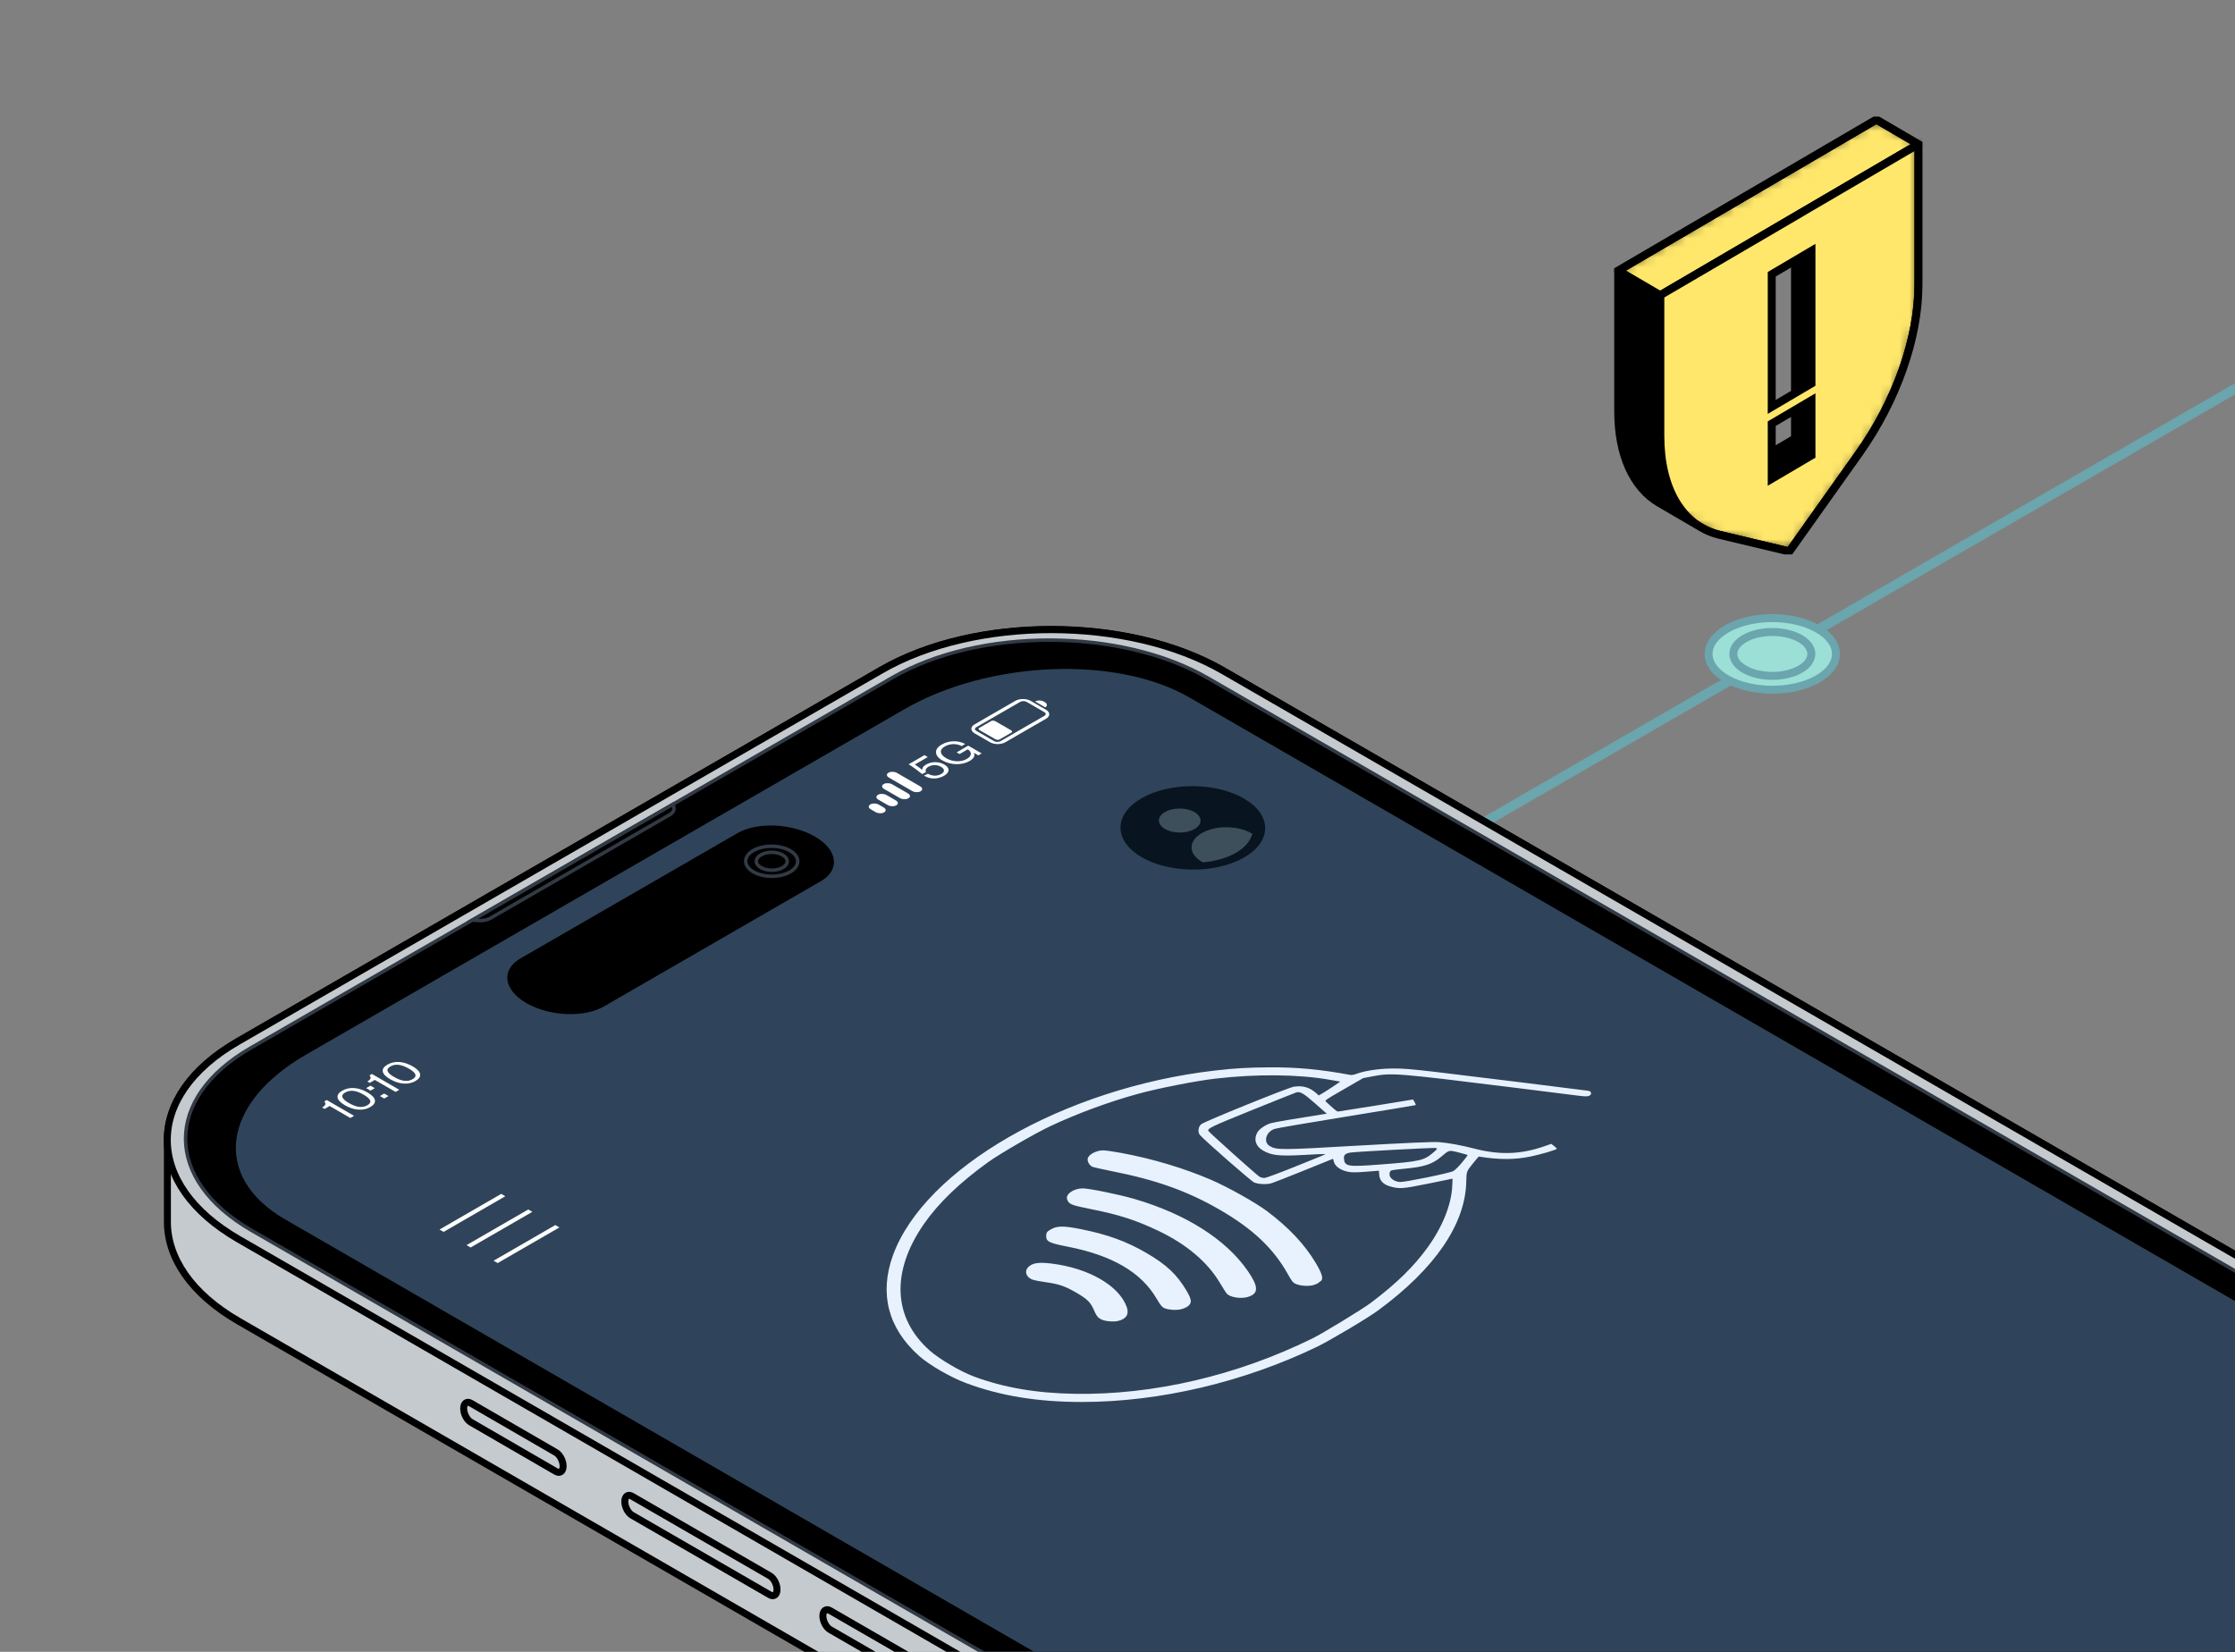 <svg width="230" height="170" viewBox="0 0 230 170" fill="none" xmlns="http://www.w3.org/2000/svg">
<rect x="0" y="0" width="230" height="170" fill="#808080" stroke="none"/>
<g clip-path="url(#clip0_23178_157867)">
<g clip-path="url(#clip1_23178_157867)">
<path d="M243.531 32.204L144.001 89.668" stroke="#6BA5AD"/>
<path d="M187.016 64.692C184.456 63.252 180.308 63.252 177.748 64.692C175.188 66.131 175.188 68.467 177.748 69.906C180.308 71.345 184.456 71.345 187.016 69.906C189.576 68.467 189.576 66.131 187.016 64.692Z" fill="#9BDFD6" stroke="#6BA5AD" stroke-width="0.819" stroke-miterlimit="10"/>
<path d="M182.388 65.041C184.604 65.041 186.4 66.052 186.4 67.299C186.4 68.546 184.604 69.557 182.388 69.557C180.172 69.557 178.375 68.546 178.375 67.299C178.375 66.052 180.172 65.041 182.388 65.041Z" fill="#9BDFD6" stroke="#6BA5AD" stroke-width="0.819" stroke-miterlimit="10"/>
<g clip-path="url(#clip2_23178_157867)">
<path d="M179.812 20.077H179.816L166.529 27.845V42.327C166.529 46.822 168.072 50.186 170.742 51.753L175.074 54.284C175.651 54.624 176.281 54.879 176.963 55.044L184.145 56.754L191.325 46.641C195.149 41.253 197.426 34.791 197.426 29.318V14.836L193.093 12.307L179.812 20.077ZM184.312 44.894L180.225 47.306V27.696L184.312 25.284V44.894Z" fill="black"/>
<mask id="mask0_23178_157867" style="mask-type:luminance" maskUnits="userSpaceOnUse" x="166" y="12" width="32" height="45">
<path d="M179.807 20.076L193.089 12.307L197.422 14.837V29.318C197.422 34.791 195.145 41.253 191.321 46.642L184.14 56.754L176.959 55.043C176.277 54.878 175.648 54.623 175.071 54.283L170.738 51.754C168.068 50.186 166.526 46.822 166.526 42.327V27.846L179.813 20.076H179.807Z" fill="white"/>
</mask>
<g mask="url(#mask0_23178_157867)">
<path d="M197.426 14.837L193.093 12.307L166.524 27.846L170.852 30.38L197.426 14.837Z" fill="#FFE76B" stroke="black" stroke-width="0.819" stroke-miterlimit="10"/>
<path fill-rule="evenodd" clip-rule="evenodd" d="M197.426 14.835L184.139 22.61H184.149L170.862 30.379V44.86C170.862 50.333 173.139 54.128 176.963 55.042L184.144 56.753L191.325 46.64C195.149 41.252 197.426 34.79 197.426 29.316V14.835ZM182.326 49.278L182.326 43.603L186.414 41.195V46.87L182.326 49.278ZM182.326 41.879V28.226L186.414 25.815V39.468L182.326 41.879Z" fill="#FFE76B"/>
<path d="M184.139 22.61V23.019H182.628L183.932 22.256L184.139 22.61ZM197.426 14.835L197.219 14.482L197.835 14.121V14.835H197.426ZM184.149 22.61V22.2H185.661L184.356 22.963L184.149 22.61ZM170.862 30.379H170.453V30.144L170.656 30.025L170.862 30.379ZM176.963 55.042L176.868 55.44L176.868 55.44L176.963 55.042ZM184.144 56.753L184.478 56.99L184.318 57.215L184.049 57.151L184.144 56.753ZM191.325 46.64L191.659 46.877L191.659 46.877L191.325 46.64ZM182.326 43.603H181.916V43.369L182.118 43.25L182.326 43.603ZM182.326 49.278L182.534 49.63L181.916 49.994V49.278H182.326ZM186.414 41.195L186.206 40.842L186.824 40.478V41.195H186.414ZM186.414 46.87H186.824V47.104L186.622 47.223L186.414 46.87ZM182.326 28.226H181.916V27.992L182.118 27.873L182.326 28.226ZM182.326 41.879L182.534 42.232L181.916 42.596V41.879H182.326ZM186.414 25.815L186.206 25.462L186.824 25.098V25.815H186.414ZM186.414 39.468H186.824V39.702L186.622 39.821L186.414 39.468ZM184.139 22.61L183.932 22.256L197.219 14.482L197.426 14.835L197.633 15.189L184.346 22.963L184.139 22.61ZM184.149 22.61V23.019H184.139V22.61V22.2H184.149V22.61ZM170.862 30.379L170.656 30.025L183.943 22.256L184.149 22.61L184.356 22.963L171.069 30.733L170.862 30.379ZM170.862 44.86H170.453V30.379H170.862H171.272V44.86H170.862ZM176.963 55.042L176.868 55.44C172.78 54.463 170.453 50.427 170.453 44.86H170.862H171.272C171.272 50.24 173.498 53.792 177.058 54.643L176.963 55.042ZM184.144 56.753L184.049 57.151L176.868 55.44L176.963 55.042L177.058 54.643L184.239 56.354L184.144 56.753ZM191.325 46.64L191.659 46.877L184.478 56.99L184.144 56.753L183.81 56.516L190.991 46.403L191.325 46.64ZM197.426 29.316H197.835C197.835 34.891 195.522 41.434 191.659 46.877L191.325 46.64L190.991 46.403C194.776 41.069 197.016 34.688 197.016 29.316H197.426ZM197.426 14.835H197.835V29.316H197.426H197.016V14.835H197.426ZM182.326 43.603H182.735L182.735 49.278H182.326H181.916L181.916 43.603H182.326ZM186.414 41.195L186.622 41.548L182.534 43.956L182.326 43.603L182.118 43.25L186.206 40.842L186.414 41.195ZM186.414 46.87H186.004V41.195H186.414H186.824V46.87H186.414ZM182.326 49.278L182.118 48.925L186.206 46.517L186.414 46.87L186.622 47.223L182.534 49.63L182.326 49.278ZM182.326 28.226H182.735V41.879H182.326H181.916V28.226H182.326ZM186.414 25.815L186.622 26.168L182.534 28.579L182.326 28.226L182.118 27.873L186.206 25.462L186.414 25.815ZM186.414 39.468H186.004V25.815H186.414H186.824V39.468H186.414ZM182.326 41.879L182.118 41.526L186.206 39.115L186.414 39.468L186.622 39.821L182.534 42.232L182.326 41.879Z" fill="black"/>
</g>
<path d="M179.807 20.076L193.089 12.307L197.422 14.837V29.318C197.422 34.791 195.145 41.253 191.321 46.642L184.14 56.754L176.959 55.043C176.277 54.878 175.648 54.623 175.071 54.283L170.738 51.754C168.068 50.186 166.526 46.822 166.526 42.327V27.846L179.813 20.076H179.807Z" stroke="black" stroke-width="0.819" stroke-miterlimit="10"/>
</g>
<path d="M308.794 180.629C308.815 176.918 306.37 173.185 301.443 170.344L125.897 69.024C116.137 63.392 100.371 63.364 90.676 68.96L24.462 107.187C19.651 109.964 17.241 113.603 17.227 117.257V125.715C17.212 129.426 19.658 133.145 24.577 135.979L200.094 237.313C209.854 242.944 225.62 242.973 235.316 237.378L301.565 199.135C306.37 196.359 308.779 192.727 308.801 189.08V180.622L308.794 180.629Z" fill="#C5CACE" stroke="black" stroke-width="0.719" stroke-miterlimit="10"/>
<path d="M200.082 228.873L24.565 127.538C14.805 121.907 14.761 112.801 24.457 107.205L90.67 68.978C100.366 63.382 116.132 63.411 125.892 69.042L301.438 170.362C311.198 175.994 311.248 185.099 301.553 190.702L235.303 228.945C225.608 234.54 209.835 234.511 200.082 228.88V228.873Z" fill="#C5CACE" stroke="black" stroke-width="0.719" stroke-miterlimit="10"/>
<path d="M201.677 228.115L25.872 126.615C16.882 121.422 16.831 113.036 25.771 107.871L91.841 69.73C100.774 64.573 115.303 64.594 124.301 69.787L300.141 171.273C309.139 176.466 309.182 184.859 300.242 190.016L234.144 228.172C225.21 233.329 210.675 233.3 201.684 228.115H201.677Z" fill="black" stroke="#313A45" stroke-width="0.36" stroke-miterlimit="10"/>
<path d="M68.918 83.846L50.477 94.491C50.139 94.685 49.664 94.772 49.197 94.736L48.621 94.685L69.256 82.775L69.343 83.106C69.414 83.379 69.256 83.652 68.918 83.846Z" fill="black" stroke="#313A45" stroke-width="0.36" stroke-miterlimit="10"/>
<path d="M232.983 224.917L294.601 189.343C303.282 184.33 304.224 176.749 296.708 172.412L122.392 71.775C114.876 67.438 101.743 67.978 93.069 72.991L31.451 108.565C22.77 113.578 21.828 121.159 29.344 125.496L203.66 226.132C211.176 230.469 224.309 229.93 232.983 224.917Z" fill="#2F445A"/>
<g clip-path="url(#clip3_23178_157867)">
<path d="M135.6 138.57C128.045 142.23 119.332 144.285 111.35 144.285C106.799 144.287 102.951 143.66 99.42 142.34C97.811 141.74 95.619 140.474 94.57 139.534C91.395 136.699 90.47 133.151 91.884 129.217C95.116 120.25 109.519 111.968 125.008 110.177C127.063 109.938 128.515 109.856 130.736 109.845C133.536 109.834 135.913 110.061 138.989 110.631C139.102 110.653 139.392 110.596 139.624 110.505C140.422 110.204 141.812 109.993 143.179 109.966C144.242 109.944 145.224 110.023 147.858 110.333C150.515 110.645 162.683 112.146 163.457 112.259C163.76 112.302 163.836 112.604 163.585 112.749C163.404 112.853 163.162 112.856 162.479 112.768C162 112.705 158.887 112.316 155.56 111.903C143.796 110.442 143.217 110.393 141.285 110.763L140.275 110.957L138.291 112.102C136.307 113.248 136.307 113.248 136.469 113.396C137.351 114.207 137.579 114.398 137.688 114.396C137.759 114.393 139.525 114.113 141.613 113.774L145.409 113.155L145.575 113.426C145.666 113.576 145.713 113.713 145.68 113.733C145.647 113.752 142.462 114.28 138.599 114.905C134.741 115.532 131.396 116.105 131.173 116.179C130.276 116.472 129.972 117.546 130.674 117.952C131.386 118.362 131.799 118.36 139.705 117.905C144.636 117.623 147.521 117.497 148.071 117.541C149.078 117.623 150.359 117.858 151.797 118.228C154.336 118.878 156.504 118.804 158.863 117.99L159.641 117.721L159.926 117.946C160.082 118.069 160.215 118.19 160.215 118.217C160.225 118.316 158.578 118.806 157.51 119.023C155.84 119.362 154.288 119.365 152.176 119.028C152.162 119.025 151.868 119.371 151.531 119.79C150.928 120.538 150.909 120.582 150.89 121.606C150.8 125.976 147.692 130.526 141.874 134.822C140.939 135.537 136.853 137.967 135.6 138.57ZM141.053 134.096C143.691 132.107 145.452 130.395 146.909 128.387C148.437 126.277 149.362 123.984 149.448 122.061L149.481 121.302L146.971 121.814C144.289 122.36 143.967 122.381 142.961 122.069C142.325 121.872 141.969 121.475 141.936 120.919L141.902 120.483L140.517 120.593C139.42 120.677 139.022 120.672 138.585 120.562C137.883 120.382 137.404 120.023 137.275 119.587L137.176 119.256L134.252 120.439C132.644 121.088 131.125 121.686 130.878 121.762C130.394 121.916 129.592 121.886 129.08 121.705C128.805 121.606 124.073 117.467 123.494 116.82C123.238 116.53 123.295 115.965 123.618 115.697C123.955 115.415 132.568 111.927 133.147 111.839C134.063 111.7 134.784 111.908 135.439 112.494L135.709 112.738L136.113 112.505C136.336 112.376 136.834 112.056 137.223 111.793L137.93 111.313L136.844 111.124C133.569 110.555 129.331 110.514 125.056 111.009C123.058 111.242 119.238 111.99 117.145 112.563C114.169 113.376 110.928 114.568 108.114 115.886C106.567 116.609 102.913 118.724 101.703 119.593C98.803 121.672 96.587 123.801 95.106 125.927C91.675 130.85 91.879 135.608 95.662 138.981C96.649 139.863 98.832 141.145 100.222 141.663C103.297 142.808 106.671 143.386 110.639 143.446C118.725 143.567 127.295 141.567 135.083 137.734C136.127 137.219 140.199 134.737 141.053 134.096ZM135.211 132.241C134.732 132.392 133.911 132.356 133.408 132.159C133.08 132.03 132.952 131.885 132.582 131.217C131.092 128.515 128.947 126.477 125.506 124.491C122.18 122.571 118.977 121.428 114.35 120.516C113.358 120.321 112.47 120.116 112.38 120.064C112.048 119.872 111.844 119.436 111.958 119.157C112.11 118.773 112.845 118.404 113.486 118.39C113.733 118.384 114.601 118.508 115.417 118.661C118.649 119.267 121.743 120.193 124.557 121.39C126.299 122.132 129.213 123.76 130.413 124.666C132.629 126.335 134.238 128.042 135.387 129.954C136.08 131.11 136.227 131.666 135.885 131.863C135.818 131.902 135.724 131.978 135.676 132.028C135.629 132.077 135.42 132.176 135.211 132.241ZM128.453 133.463C127.718 133.696 126.603 133.529 126.247 133.132C126.157 133.036 125.843 132.543 125.544 132.036C124.273 129.893 122.113 128.061 119.247 126.691C116.889 125.565 115.147 125.003 112.19 124.42C110.207 124.025 109.97 123.927 109.808 123.395C109.656 122.891 110.477 122.324 111.379 122.302C112.005 122.286 115.156 122.927 116.756 123.395C122.042 124.946 126.128 127.535 128.377 130.756C129.526 132.411 129.545 133.118 128.453 133.463ZM121.525 134.745C121.017 134.858 120.339 134.817 119.878 134.649C119.598 134.548 119.432 134.348 119.005 133.619C117.429 130.935 114.449 129.198 109.908 128.307C107.915 127.918 107.635 127.773 107.663 127.148C107.677 126.839 107.753 126.746 108.138 126.524C108.788 126.148 109.452 126.143 111.222 126.496C113.946 127.039 115.901 127.746 117.933 128.924C120.021 130.135 121.117 131.162 122.099 132.825C122.659 133.778 122.683 134.104 122.208 134.46C122.056 134.565 121.753 134.696 121.525 134.745ZM115.061 135.945C114.668 136.041 113.97 136.006 113.543 135.869C113.068 135.715 112.86 135.496 112.589 134.858C112.243 134.033 111.891 133.688 110.734 133.019C109.576 132.351 108.973 132.145 107.549 131.948C107.065 131.882 106.524 131.778 106.339 131.721C105.58 131.485 105.352 130.789 105.884 130.34C106.334 129.959 106.961 129.883 108.271 130.047C112.053 130.526 115.128 132.302 115.939 134.474C116.219 135.238 115.925 135.737 115.061 135.945ZM150.449 119.647C150.767 119.261 151.028 118.919 151.028 118.886C151.028 118.853 150.62 118.727 150.112 118.604C149.082 118.349 149.149 118.332 148.295 119.056C147.379 119.836 146.524 120.105 144.365 120.294C143.777 120.343 143.222 120.428 143.136 120.477C143.046 120.53 142.984 120.713 142.994 120.894C143.017 121.275 143.502 121.609 144.076 121.645C144.579 121.672 149.182 120.73 149.562 120.521C149.732 120.428 150.126 120.036 150.449 119.647ZM147.568 118.554C147.934 118.234 147.958 118.187 147.725 118.146C147.469 118.102 139.577 118.527 138.979 118.615C138.49 118.689 138.281 118.858 138.3 119.165C138.353 120.061 138.614 120.108 142.04 119.845C146.183 119.53 146.539 119.445 147.568 118.554ZM136.355 118.765C136.331 118.752 135.42 118.79 134.333 118.853C131.642 119.004 130.869 118.924 129.967 118.404C129.217 117.971 128.994 117.261 129.384 116.554C129.573 116.204 130.228 115.754 130.764 115.598C131.144 115.489 133.133 115.146 135.942 114.708L136.535 114.617L135.372 113.59C134.186 112.538 133.792 112.305 133.408 112.423C133.289 112.459 131.253 113.272 128.885 114.228C124.676 115.93 124.244 116.135 124.349 116.387C124.401 116.521 129.35 120.951 129.616 121.105C129.749 121.182 129.981 121.239 130.138 121.231C130.29 121.225 131.704 120.699 133.28 120.064C136.326 118.842 136.421 118.804 136.355 118.765Z" fill="#E8F2FF"/>
</g>
<path d="M53.571 98.63L75.882 85.749C77.918 84.569 81.492 84.727 83.859 86.094C86.225 87.461 86.491 89.525 84.456 90.697L62.145 103.579C60.109 104.758 56.534 104.6 54.168 103.234C51.802 101.867 51.536 99.803 53.571 98.63Z" fill="black"/>
<path d="M82.09 88.65C82.095 87.796 80.9 87.097 79.423 87.089C77.945 87.081 76.743 87.767 76.739 88.621C76.734 89.475 77.928 90.174 79.406 90.181C80.884 90.189 82.085 89.504 82.09 88.65Z" fill="black" stroke="#313A45" stroke-width="0.36" stroke-miterlimit="10"/>
<path d="M81.012 88.644C81.015 88.136 80.305 87.72 79.428 87.715C78.55 87.71 77.836 88.119 77.833 88.627C77.83 89.135 78.54 89.552 79.418 89.556C80.296 89.561 81.009 89.153 81.012 88.644Z" fill="black" stroke="#313A45" stroke-width="0.36" stroke-miterlimit="10"/>
<path d="M33.148 113.98C33.537 113.757 33.566 113.584 33.371 113.354L33.623 113.21L36.435 114.836L36.054 115.059L33.918 113.822L33.4 114.124L33.148 113.98Z" fill="white"/>
<path d="M38.115 113.929C37.388 114.346 36.439 114.289 35.511 113.756C34.583 113.224 34.483 112.678 35.209 112.253C35.935 111.829 36.885 111.886 37.813 112.426C38.74 112.965 38.834 113.512 38.108 113.929H38.115ZM35.525 112.433C35.015 112.728 35.151 113.087 35.914 113.526C36.676 113.965 37.295 114.044 37.805 113.749C38.316 113.454 38.179 113.095 37.417 112.656C36.655 112.217 36.036 112.138 35.525 112.433Z" fill="white"/>
<path d="M37.684 111.982L38.122 111.73L38.568 111.989L38.13 112.241L37.684 111.982ZM39.093 112.795L39.532 112.543L39.978 112.802L39.539 113.054L39.093 112.795Z" fill="white"/>
<path d="M37.801 111.298C38.189 111.075 38.218 110.902 38.024 110.672L38.276 110.528L41.088 112.154L40.706 112.377L38.57 111.14L38.053 111.442L37.801 111.298Z" fill="white"/>
<path d="M42.767 111.247C42.041 111.664 41.091 111.606 40.163 111.074C39.236 110.542 39.135 109.995 39.861 109.571C40.588 109.146 41.537 109.204 42.465 109.743C43.393 110.276 43.486 110.829 42.76 111.247H42.767ZM40.178 109.751C39.667 110.045 39.804 110.405 40.566 110.844C41.329 111.283 41.947 111.362 42.458 111.067C42.968 110.772 42.832 110.412 42.069 109.974C41.307 109.535 40.688 109.456 40.178 109.751Z" fill="white"/>
<path d="M91 83.588L90.957 83.616C90.741 83.739 90.36 83.724 90.108 83.58L89.612 83.293C89.36 83.149 89.331 82.926 89.547 82.804L89.59 82.775C89.806 82.653 90.187 82.667 90.439 82.811L90.935 83.099C91.187 83.242 91.216 83.465 91 83.588Z" fill="white"/>
<path d="M92.253 82.863L92.209 82.892C91.994 83.014 91.612 83 91.361 82.856L90.397 82.302C90.145 82.158 90.116 81.935 90.332 81.813L90.375 81.784C90.591 81.662 90.972 81.677 91.224 81.82L92.188 82.374C92.44 82.518 92.468 82.741 92.253 82.863Z" fill="white"/>
<path d="M93.5 82.141L93.457 82.17C93.241 82.292 92.86 82.278 92.608 82.134L90.983 81.199C90.731 81.055 90.702 80.832 90.918 80.71L90.961 80.681C91.177 80.559 91.558 80.573 91.81 80.717L93.436 81.652C93.687 81.796 93.716 82.019 93.5 82.141Z" fill="white"/>
<path d="M94.759 81.416L94.716 81.445C94.5 81.567 94.119 81.553 93.867 81.409L91.479 80.028C91.227 79.884 91.198 79.661 91.414 79.539L91.457 79.51C91.673 79.388 92.054 79.402 92.306 79.546L94.694 80.927C94.946 81.071 94.975 81.294 94.759 81.416Z" fill="white"/>
<path d="M104.481 72.129L100.287 74.553C99.849 74.805 99.856 75.215 100.287 75.467L101.877 76.387C102.316 76.639 103.02 76.639 103.459 76.387L107.652 73.964C108.091 73.712 108.084 73.302 107.652 73.05L106.063 72.129C105.624 71.878 104.919 71.878 104.481 72.129ZM107.48 73.295C107.66 73.395 107.66 73.568 107.48 73.669L102.956 76.279C102.776 76.38 102.488 76.38 102.308 76.279L100.467 75.215C100.287 75.114 100.287 74.942 100.467 74.841L104.991 72.23C105.171 72.129 105.459 72.129 105.638 72.23L107.48 73.295Z" fill="white"/>
<path d="M104.081 75.397L102.858 76.102C102.75 76.159 102.571 76.152 102.448 76.087L100.808 75.145C100.686 75.073 100.672 74.965 100.78 74.908L102.002 74.203C102.11 74.145 102.29 74.153 102.412 74.217L104.052 75.159C104.175 75.231 104.189 75.339 104.081 75.397Z" fill="white"/>
<path d="M107.577 72.778L107.556 72.792L106.527 72.195L106.549 72.181C106.786 72.044 107.196 72.066 107.462 72.224L107.506 72.253C107.779 72.411 107.808 72.648 107.577 72.785V72.778Z" fill="white"/>
<path d="M95.478 77.909L94.148 78.678C94.292 78.764 94.802 79.138 94.91 79.239C94.882 79.074 94.982 78.872 95.284 78.692C95.917 78.326 96.665 78.383 97.183 78.685C97.766 79.023 97.758 79.484 97.154 79.836C96.486 80.225 95.68 80.203 95.09 79.822L95.493 79.627C95.917 79.872 96.421 79.908 96.859 79.656C97.255 79.426 97.226 79.138 96.824 78.908C96.457 78.692 95.946 78.678 95.55 78.908C95.241 79.088 95.205 79.297 95.299 79.462L94.896 79.663C94.579 79.397 93.961 78.937 93.508 78.657L95.133 77.714L95.478 77.916V77.909Z" fill="white"/>
<path d="M96.98 78.264C96.117 77.768 96.117 77.085 96.886 76.639C97.67 76.186 98.562 76.179 99.325 76.56L98.979 76.783C98.44 76.509 97.778 76.502 97.217 76.826C96.656 77.15 96.685 77.639 97.375 78.034C98.066 78.43 98.907 78.451 99.504 78.099C100.022 77.797 100.029 77.416 99.598 77.114L98.749 77.603L98.447 77.43L99.641 76.74L101.022 77.538L100.677 77.739L100.18 77.452C100.411 77.725 100.216 78.07 99.785 78.315C99.001 78.768 97.85 78.761 96.98 78.257V78.264Z" fill="white"/>
<path d="M130.197 85.241C130.209 82.869 126.887 80.929 122.776 80.906C118.664 80.884 115.321 82.789 115.308 85.16C115.296 87.531 118.618 89.472 122.729 89.494C126.84 89.516 130.184 87.612 130.197 85.241Z" fill="#08141F"/>
<path d="M51.999 123.113L45.648 126.782L45.23 126.537L51.581 122.869L51.999 123.113Z" fill="white"/>
<path d="M54.78 124.717L48.429 128.386L48.012 128.141L54.363 124.473L54.78 124.717Z" fill="white"/>
<path d="M57.565 126.322L51.214 129.99L50.797 129.745L57.148 126.077L57.565 126.322Z" fill="white"/>
<path d="M123.547 84.457C123.551 83.773 122.594 83.214 121.411 83.208C120.227 83.201 119.264 83.75 119.261 84.433C119.257 85.117 120.214 85.676 121.397 85.682C122.581 85.688 123.544 85.14 123.547 84.457Z" fill="#3D4F5B"/>
<path d="M123.669 85.742C122.266 86.555 122.273 87.871 123.683 88.691C123.719 88.713 123.762 88.734 123.798 88.749C125.035 88.641 126.229 88.317 127.178 87.771C128.128 87.224 128.689 86.534 128.876 85.814C128.84 85.793 128.811 85.771 128.775 85.75C127.358 84.93 125.071 84.93 123.669 85.742Z" fill="#3D4F5B"/>
<path d="M100.345 175.351C100.345 174.811 100.014 174.186 99.611 173.948L85.413 165.749C85.011 165.512 84.68 165.763 84.68 166.303C84.68 166.842 85.011 167.468 85.413 167.705L99.611 175.905C100.014 176.142 100.345 175.89 100.345 175.351Z" fill="#C5CACE" stroke="black" stroke-width="0.719" stroke-miterlimit="10"/>
<path d="M57.95 150.886C57.95 150.347 57.619 149.721 57.216 149.484L48.448 144.406C48.046 144.168 47.715 144.42 47.715 144.959C47.715 145.499 48.046 146.125 48.448 146.362L57.216 151.44C57.619 151.677 57.95 151.425 57.95 150.886Z" fill="#C5CACE" stroke="black" stroke-width="0.719" stroke-miterlimit="10"/>
<path d="M79.962 163.581C79.962 163.041 79.631 162.415 79.228 162.178L65.031 153.979C64.628 153.741 64.297 153.993 64.297 154.532C64.297 155.072 64.628 155.698 65.031 155.935L79.228 164.134C79.631 164.372 79.962 164.12 79.962 163.581Z" fill="#C5CACE" stroke="black" stroke-width="0.719" stroke-miterlimit="10"/>
<path d="M177.998 204.148C176.873 203.498 176.873 202.445 177.998 201.795L249.186 160.699C250.323 160.042 252.171 160.05 253.291 160.717L259.39 164.345C260.497 165.004 260.471 166.056 259.331 166.696L187.266 207.178C186.136 207.812 184.333 207.805 183.219 207.162L177.998 204.148Z" fill="#48617C"/>
</g>
</g>
<defs>
<clipPath id="clip0_23178_157867">
<rect width="230" height="170" fill="white"/>
</clipPath>
<clipPath id="clip1_23178_157867">
<rect width="281" height="170" fill="white" transform="translate(-17)"/>
</clipPath>
<clipPath id="clip2_23178_157867">
<rect width="31.95" height="45.058" fill="white" transform="matrix(-1 0 0 1 197.949 12)"/>
</clipPath>
<clipPath id="clip3_23178_157867">
<rect width="67.333" height="39.957" fill="white" transform="matrix(0.866 -0.5 0.866 0.5 79.477 131.07)"/>
</clipPath>
</defs>
</svg>
